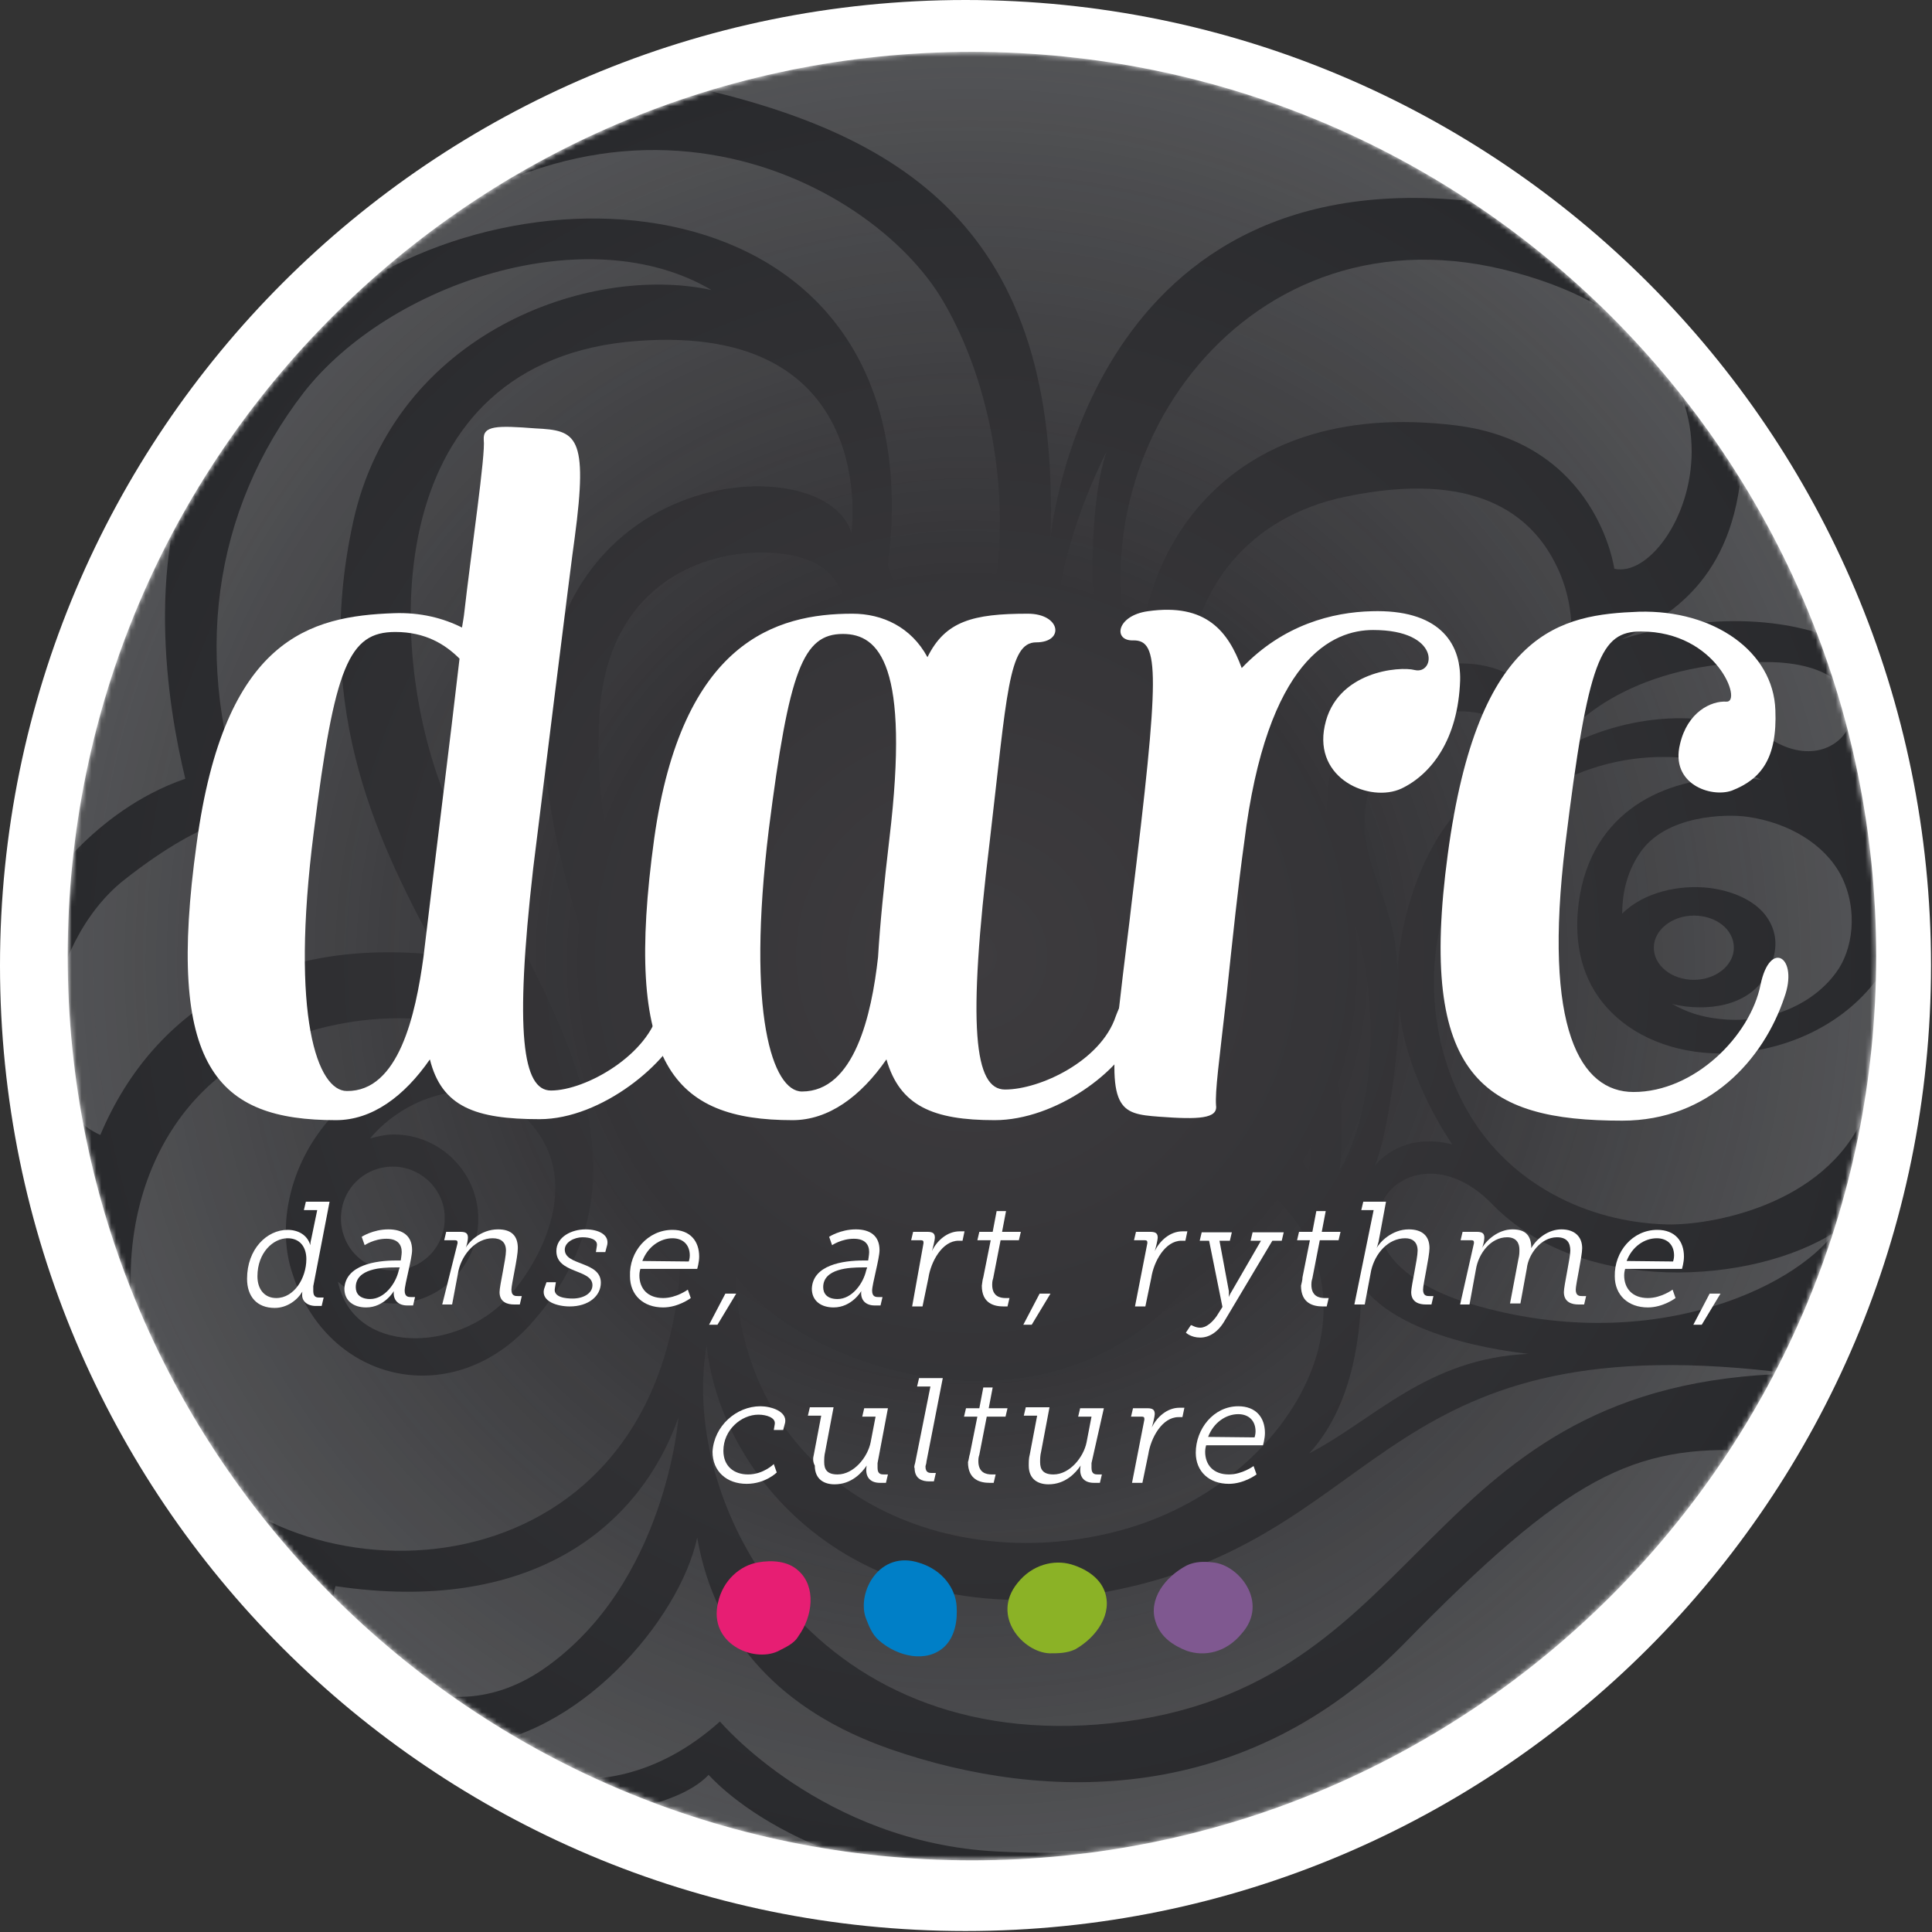 <svg width="391" height="391" viewBox="0 0 391 391" fill="none" xmlns="http://www.w3.org/2000/svg">
<rect x="0" y="0" width="391" height="391" fill="#333333" stroke="none"/>
<path d="M195.4 390.8C303.316 390.8 390.8 303.316 390.8 195.4C390.8 87.484 303.316 0 195.4 0C87.484 0 0 87.484 0 195.4C0 303.316 87.484 390.8 195.4 390.8Z" fill="white"/>
<mask id="mask0_307_3429" style="mask-type:luminance" maskUnits="userSpaceOnUse" x="13" y="10" width="367" height="367">
<path d="M196.7 376.5C297.768 376.5 379.7 294.568 379.7 193.5C379.7 92.432 297.768 10.5 196.7 10.5C95.632 10.5 13.7 92.432 13.7 193.5C13.7 294.568 95.632 376.5 196.7 376.5Z" fill="white"/>
</mask>
<g mask="url(#mask0_307_3429)">
<path d="M379.7 193.5C379.7 294.6 297.8 376.5 196.7 376.5C95.6 376.5 13.7 294.6 13.7 193.5C13.7 92.4 95.6 10.5 196.7 10.5C297.8 10.5 379.7 92.4 379.7 193.5Z" fill="url(#paint0_radial_307_3429)"/>
</g>
<mask id="mask1_307_3429" style="mask-type:luminance" maskUnits="userSpaceOnUse" x="13" y="10" width="367" height="367">
<path d="M196.7 376.5C297.768 376.5 379.7 294.568 379.7 193.5C379.7 92.432 297.768 10.5 196.7 10.5C95.632 10.5 13.7 92.432 13.7 193.5C13.7 294.568 95.632 376.5 196.7 376.5Z" fill="white"/>
</mask>
<g mask="url(#mask1_307_3429)">
<g opacity="0.2">
<path d="M215.5 382C208.8 382.8 201.9 383.2 195 383.2C168 383.2 142.5 377.4 119.2 367.3C119.2 367.3 136.7 366.3 143.4 359.2C143.4 359 163.1 383.2 215.5 382Z" fill="url(#paint1_radial_307_3429)"/>
<path d="M303.001 41.4C272.501 19.9 235.301 7.3 195.001 7.3C174.501 7.3 154.701 10.6 136.101 16.7C183.101 26.5 214.701 46.4 212.601 108.9C212.601 109.1 219.701 28.8 303.001 41.4Z" fill="url(#paint2_radial_307_3429)"/>
<path d="M102.701 213.6C95.201 203.2 65.301 203.1 46.501 216.3C26.601 230.5 20.801 259.8 32.301 286.1C48.401 322.7 120.101 327.9 135.101 272.3C146.201 231.1 118.001 210.5 110.901 159.9C101.501 93.9 167.101 89.3 172.301 107.9C172.301 107.9 178.401 65.3 129.001 69C77.201 72.8 77.601 130.4 90.101 161.2C102.601 191.9 138.801 232.2 107.901 267.4C92.001 285.8 66.301 280.1 59.201 257.8C53.101 239.9 67.601 210.8 102.701 213.6Z" fill="url(#paint3_radial_307_3429)"/>
<path d="M154.5 179.7C144.3 191.6 140.1 208.3 142.8 225.3C146.4 247.9 170.6 266 196.5 266.1C216.4 266.3 230.8 256.5 240.4 238.9C252.7 216.5 241.6 195 232.7 177.7C227.3 167.3 222 156 223.5 148.9C216.6 157.3 220 170.8 222.9 182.7C226.7 198.2 230.6 214.3 212.9 225.9C207.7 229.4 201.8 231.1 196.2 231.1C182.6 231.1 171.8 221.3 169.7 206.9C168.4 198.7 171.2 189.6 177.6 182.5C185.5 173.5 197 168.9 208.9 170.2C205.8 164.8 194.7 162.3 185.9 163.1C173.3 164 162.8 169.9 154.5 179.7Z" fill="url(#paint4_radial_307_3429)"/>
<path d="M312.901 143.6C318.301 138.2 320.401 124.6 314.601 113.7C309.601 104.1 298.501 95.1 272.401 100.5C252.101 104.7 242.301 119.5 240.601 134.3C238.701 151.2 241.801 163.1 249.801 175.3C256.301 185.5 274.701 206.4 271.101 236.9C278.401 224.4 280.101 200.8 272.101 180.7C265.401 164.4 269.001 148.3 276.901 141.6C289.501 130.8 306.601 132.3 312.901 143.6Z" fill="url(#paint5_radial_307_3429)"/>
<path d="M293.701 181C288.701 191.7 288.301 210.5 297.501 225.7C305.601 239.3 320.901 247.4 337.401 247.8C345.801 248 369.201 244.2 377.301 225.7C381.701 215.5 382.101 204.6 380.901 196.7C373.401 208 360.001 213.2 348.301 213.2C338.701 213.2 330.301 209.7 325.101 203.8C320.301 198.4 318.401 191.1 319.501 182.7C322.001 163.9 337.301 157.4 350.801 157.4C352.701 157.4 354.401 157.6 356.401 157.8C350.501 154.9 343.901 153.2 337.001 153.2C318.701 153 301.601 164 293.701 181Z" fill="url(#paint6_radial_307_3429)"/>
<path d="M371.601 196.8C374.901 192.4 376.201 184.3 372.601 177.2C369.301 170.9 362.101 166.5 353.601 165.3C349.401 164.7 337.101 164.9 331.901 172.6C329.001 176.8 328.301 181.4 328.301 184.9C332.701 180.5 340.001 179 345.901 179.7C350.701 180.3 354.901 182.2 357.201 185.1C359.301 187.8 359.901 191 358.701 194.5C356.201 202.6 348.201 204.5 341.201 203.7C340.201 203.5 339.301 203.5 338.301 203.1C341.201 204.8 344.201 205.8 347.901 206.2C357.201 207.3 366.601 203.7 371.601 196.8Z" fill="url(#paint7_radial_307_3429)"/>
<path d="M252.901 238C229.701 300.7 163.001 279.4 148.801 257.9C150.501 300.1 188.901 318.5 224.001 310.4C261.901 301.9 284.501 260.6 252.901 238Z" fill="url(#paint8_radial_307_3429)"/>
<path d="M143.001 272.3C146.101 300.9 176.001 333.3 228.501 321.2C281.001 309.1 280.101 267.3 362.601 278C287.401 279.7 290.101 339.9 227.801 348.4C165.801 356.7 137.301 305.7 143.001 272.3Z" fill="url(#paint9_radial_307_3429)"/>
<path d="M230.6 138.3C229.3 113.8 246.7 80.2 294.7 86.1C323.3 89.7 326.7 115.1 326.7 115.1C340.1 118.2 362.6 68.7 304.1 54.5C250.2 41.6 214.7 95.5 230.6 138.3Z" fill="url(#paint10_radial_307_3429)"/>
<path d="M137.3 286.9C129.2 309.7 106.8 326.8 67.9 321C63.9 333.1 87.5 353.4 110.1 337.7C134.8 320.5 137.3 286.9 137.3 286.9Z" fill="url(#paint11_radial_307_3429)"/>
<path d="M163.501 113.3C152.401 109.1 123.201 112.1 121.301 144.8C119.601 176.8 132.601 200 132.601 200C126.801 163.8 133.201 137.3 159.801 137.9C174.801 138.3 175.401 117.7 163.501 113.3Z" fill="url(#paint12_radial_307_3429)"/>
<path d="M144 58.7C119.1 53.3 79.9 67.5 71.5 105.5C62.9 144.6 77.4 172 88.8 193.3C56.2 189.7 31.5 203.1 20.3 229.7C4 222.4 8.8 191 25.1 178.1C42.6 164.3 50.4 165.3 50.4 165.3C38.5 133.9 43.1 103.2 61.5 79.4C78.8 57.3 119 43.9 144 58.7Z" fill="url(#paint13_radial_307_3429)"/>
<path d="M37.501 157.6C33.901 142.8 28.901 112.1 41.301 87.8C41.301 87.8 10.201 133.8 8.101 181C8.201 181 18.401 164.2 37.501 157.6Z" fill="url(#paint14_radial_307_3429)"/>
<path d="M138.6 195.2C136.1 180.2 137.1 155.5 151.4 149C164.1 143.2 174.2 146.9 175.2 156.1C163 158.4 141.7 169.5 138.6 195.2Z" fill="url(#paint15_radial_307_3429)"/>
<path d="M66.9 61.7C109.1 29.7 189.3 38.5 179.7 114.4C179.7 114.4 185.6 128 176.1 138.8C176.1 138.8 183.8 147 183.8 153.6C208.7 131 205.9 86.5 190.9 61C176.4 36 121 6.5 66.9 61.7Z" fill="url(#paint16_radial_307_3429)"/>
<path d="M354.901 293.6C330.401 292.3 317.301 298.8 284.101 332.7C252.301 365.1 212.201 365.1 180.201 354C158.101 346.3 144.701 331.8 141.101 311.2C137.501 327.9 116.901 351.9 94.301 353.4C94.301 353.4 120.001 371.4 145.701 348.4C145.701 348.4 166.401 372.9 201.701 374.7C269.201 378.2 321.901 347.5 355.101 293.8C355.101 293.6 354.901 293.6 354.901 293.6Z" fill="url(#paint17_radial_307_3429)"/>
<path d="M371.401 249.3C354.901 260 320.001 262.3 302.001 243.7C284.001 225.1 262.501 253.5 298.001 264C333.401 274.4 362.801 261 371.401 249.3Z" fill="url(#paint18_radial_307_3429)"/>
<path d="M313.7 153C324.8 145.9 343.4 141.5 359.2 150.1C374.9 158.9 384.9 134.8 358.6 134C333.8 133.5 318.9 144 313.7 153Z" fill="url(#paint19_radial_307_3429)"/>
<path d="M275.501 260C275.501 268.8 274.201 284 265.001 294.1C278.001 287.4 288.801 274.9 309.301 274C309.301 273.9 284.001 271.9 275.501 260Z" fill="url(#paint20_radial_307_3429)"/>
<path d="M223.901 91.5C221.001 100.1 220.401 116.4 222.001 128.1C223.201 136.3 221.801 142.7 217.001 141.7C210.901 140.2 211.701 115.8 223.901 91.5Z" fill="url(#paint21_radial_307_3429)"/>
<path d="M328.101 129.4C337.501 125 350.901 117.5 352.501 94.1C360.601 107.5 367.301 118.1 370.001 128.8C369.901 128.9 353.601 121.4 328.101 129.4Z" fill="url(#paint22_radial_307_3429)"/>
<path d="M207.6 116.8C204.9 133.9 200.1 147.7 192.4 155.7C198.9 156.5 204.9 157.8 212 162.2C212.2 162.2 203.8 145.9 207.6 116.8Z" fill="url(#paint23_radial_307_3429)"/>
<path d="M310.2 154.4C308.1 141.9 286 138.7 278.6 155.6C271.3 172.3 282.6 179.4 282.8 196.3C282.8 196.2 284.3 162 310.2 154.4Z" fill="url(#paint24_radial_307_3429)"/>
<path d="M283.2 204.2C283.2 211.1 281.1 229.1 278.2 236C278.2 236 283.2 228.9 293.9 231.6C293.9 231.5 284.7 218.8 283.2 204.2Z" fill="url(#paint25_radial_307_3429)"/>
<path d="M230.101 145.2C230.501 152.1 229.701 158.8 237.601 172C245.501 185.6 254.501 206.1 253.501 226.3C253.501 226.3 259.401 228.4 264.801 237C264.801 237 269.401 217.4 258.901 200.6C248.501 184.1 229.701 159 230.101 145.2Z" fill="url(#paint26_radial_307_3429)"/>
<path d="M207.1 178.7C193.9 175.4 180.6 186.8 179.3 196C178 205.2 180.5 220.7 198.5 221.5C212.7 222.1 220.4 207.7 217.5 199.4C214.4 190.2 204.1 189.8 201.6 195.9C207.5 197.6 206.6 205.9 201.6 206.6C189.8 208.3 183.1 184.7 207.1 178.7Z" fill="url(#paint27_radial_307_3429)"/>
<path d="M105 225C95.2 216.6 81.2 222.7 74.9 230.4C76.4 230 78 229.6 79.7 229.6C89.1 229.6 96.8 237.3 96.8 246.7C96.8 256.1 89.1 263.8 79.7 263.8C75.3 263.8 71.5 262.1 68.4 259.4C71.5 274.2 92.4 274 102.9 262.5C110.4 254.1 118.8 236.8 105 225Z" fill="url(#paint28_radial_307_3429)"/>
<path d="M79.501 236.1C73.701 236.1 69.001 240.7 69.001 246.6C69.001 252.4 73.601 257.1 79.501 257.1C85.301 257.1 90.001 252.5 90.001 246.6C90.101 240.9 85.301 236.1 79.501 236.1Z" fill="url(#paint29_radial_307_3429)"/>
<path d="M342.8 185.3C338.4 185.3 334.7 188.2 334.7 191.8C334.7 195.4 338.3 198.3 342.8 198.3C347.2 198.3 350.9 195.4 350.9 191.8C350.9 188.1 347.3 185.3 342.8 185.3Z" fill="url(#paint30_radial_307_3429)"/>
</g>
</g>
<mask id="mask2_307_3429" style="mask-type:luminance" maskUnits="userSpaceOnUse" x="13" y="10" width="367" height="367">
<path d="M196.7 376.5C297.768 376.5 379.7 294.568 379.7 193.5C379.7 92.432 297.768 10.5 196.7 10.5C95.632 10.5 13.7 92.432 13.7 193.5C13.7 294.568 95.632 376.5 196.7 376.5Z" fill="white"/>
</mask>
<g mask="url(#mask2_307_3429)">
<path d="M58.2 248.9C60.3 248.9 62.2 249.9 62.8 252C62.8 252 62.8 251.4 63 250.7L64.2 244.9H61.5L61.9 243.2H66.7L63.4 260.3C63.4 260.7 63.4 260.9 63.4 261.3C63.4 262.6 64.2 262.6 64.7 262.6C65.2 262.6 65.5 262.6 65.5 262.6L65.1 264.3C65.1 264.3 64.5 264.3 63.9 264.3C62.2 264.3 60.8 263.3 61.2 261.4C60.2 263.1 58.1 264.7 55.6 264.7C52 264.7 50 262.4 50 258.8C50 252.8 54 248.9 58.2 248.9ZM55.9 262.7C59.5 262.7 62 258.7 62 254.8C62 252.5 60.8 250.6 58.2 250.6C55.3 250.6 52.1 253.5 52.1 258.3C52.1 261 53.6 262.7 55.9 262.7Z" fill="white"/>
<path d="M80.1 255.1H81.1C81.1 255.1 81.3 253.9 81.3 253.4C81.3 251.9 80.5 250.7 78.2 250.7C75.7 250.7 73.8 252 73.8 252L73.2 250.3C73.2 250.3 75.5 248.8 78.6 248.8C81.5 248.8 83.4 250.1 83.4 253C83.4 254.7 81.9 259.9 81.9 261.2C81.9 262.5 82.7 262.5 83.2 262.5C83.7 262.5 84 262.5 84 262.5L83.6 264.2C83.6 264.2 83 264.2 82.4 264.2C80.7 264.2 79.5 263.2 79.7 261.3C79.7 261.3 77.8 264.6 74.1 264.6C71.6 264.6 69.7 263.3 69.7 260.8C69.9 256 76.1 255.1 80.1 255.1ZM74.9 262.9C77.8 262.9 80.1 259.8 80.7 257.1L80.9 256.5H79.9C77.4 256.5 72 256.7 72 260.5C72 261.8 72.8 262.9 74.9 262.9Z" fill="white"/>
<path d="M92.6 251.6C92.6 251.2 92.6 251 92 251H89.9L90.3 249.3H93.2C94.4 249.3 94.7 249.7 94.7 250.5C94.7 250.9 94.5 252.2 94.1 252.8C94.7 251.5 97.2 248.8 100.8 248.8C103.5 248.8 104.8 250.1 104.8 252.6C104.8 254.5 103.5 259.9 103.5 261C103.5 262.3 104.3 262.3 104.8 262.3C105.2 262.3 105.6 262.3 105.6 262.3L105.2 264C105.2 264 104.6 264 104 264C102.8 264 101.1 263.6 101.1 261.5C101.1 260.2 102.4 254.8 102.4 253.1C102.4 251.4 101.4 250.6 99.7 250.6C96.4 250.6 93.6 253.7 92.8 257.1L91.5 264H89.5L92.6 251.6Z" fill="white"/>
<path d="M110.6 259.5H112.5L112.3 260.7C111.9 262.6 114.6 262.8 115.9 262.8C118 262.8 119.9 261.8 119.9 260.1C119.9 256.8 112.6 257.8 112.6 253.2C112.6 250.3 115.7 248.8 118.5 248.8C121 248.8 123.3 249.8 122.9 251.9L122.5 253.4H120.6L120.8 252.1C121 250.8 119.3 250.4 117.9 250.4C116.2 250.4 114.3 251.4 114.3 252.9C114.3 256.2 121.6 255.2 121.6 259.6C121.6 262.3 119.1 264.4 115.3 264.4C112.8 264.4 109.5 263.4 110.1 260.9L110.6 259.5Z" fill="white"/>
<path d="M136.1 248.9C139.7 248.9 141.5 251.2 141.5 254.3C141.5 255.5 141.1 256.8 141.1 256.8H129.6C129.6 256.8 129.4 257.4 129.4 258.1C129.4 260.8 131.1 262.7 134.2 262.7C136.9 262.7 139.2 261 139.2 261L139.8 262.7C139.8 262.7 137.3 264.6 134.2 264.6C130.2 264.6 127.5 262.1 127.5 258.3C127.3 253.3 131.1 248.9 136.1 248.9ZM139.4 255.3C139.4 255.3 139.6 254.7 139.6 254.1C139.6 251.8 138.1 250.6 136.1 250.6C133.6 250.6 131.1 252.3 130 255.2L139.4 255.3Z" fill="white"/>
<path d="M149 261.8L145.2 268.1H143.5L146.8 261.8H149Z" fill="white"/>
<path d="M174.7 255.1H175.7C175.7 255.1 175.9 253.9 175.9 253.4C175.9 251.9 175.1 250.7 172.8 250.7C170.3 250.7 168.4 252 168.4 252L167.8 250.3C167.8 250.3 170.1 248.8 173.2 248.8C176.1 248.8 178 250.1 178 253C178 254.7 176.5 259.9 176.5 261.2C176.5 262.5 177.3 262.5 177.8 262.5C178.4 262.5 178.6 262.5 178.6 262.5L178.2 264.2C178.2 264.2 177.6 264.2 177 264.2C175.3 264.2 174.1 263.2 174.3 261.3C174.3 261.3 172.4 264.6 168.7 264.6C166.2 264.6 164.3 263.3 164.3 260.8C164.5 256 170.6 255.1 174.7 255.1ZM169.5 262.9C172.4 262.9 174.7 259.8 175.3 257.1L175.5 256.5H174.5C172 256.5 166.6 256.7 166.6 260.5C166.6 261.8 167.4 262.9 169.5 262.9Z" fill="white"/>
<path d="M186.9 251.6C186.9 251.2 186.9 251 186.3 251H184.4L184.8 249.3H187.7C188.9 249.3 189.2 249.7 189.2 250.5C189.2 250.9 188.8 252.6 188.6 253.2C189.6 251.1 191.7 249.2 194.2 249.2C194.6 249.2 194.8 249.2 195.2 249.2L194.8 251.1C194.6 251.1 194.4 251.1 194 251.1C190.7 251.1 188.4 255.3 187.9 258.6L186.7 264.4H184.6L186.9 251.6Z" fill="white"/>
<path d="M199 258.5L200.5 251H197.8L198.2 249.3H200.9L201.7 245.1H203.6L202.8 249.3H206.6L206.2 251H202.5L201 258.7C200.8 259.3 200.8 259.7 200.8 260C200.8 262.3 202.3 262.7 203.5 262.7C204.1 262.7 204.3 262.7 204.3 262.7L203.9 264.4C203.9 264.4 203.5 264.4 203.1 264.4C201.2 264.4 198.7 263.8 198.7 260.2C198.8 259.7 198.8 259.1 199 258.5Z" fill="white"/>
<path d="M212.6 261.8L208.8 268.1H207.1L210.4 261.8H212.6Z" fill="white"/>
<path d="M232.2 251.6C232.2 251.2 232.2 251 231.6 251H229.5L229.9 249.3H232.8C234 249.3 234.3 249.7 234.3 250.5C234.3 250.9 233.9 252.6 233.7 253.2C234.7 251.1 236.8 249.2 239.3 249.2C239.7 249.2 239.9 249.2 240.3 249.2L239.9 251.1C239.7 251.1 239.5 251.1 239.1 251.1C235.8 251.1 233.5 255.3 233 258.6L231.8 264.4H229.7L232.2 251.6Z" fill="white"/>
<path d="M242.9 268.7C244.2 268.7 245.4 267.5 246.2 266.4L247.4 264.5L244.7 251.1H242.8L243.2 249.4H249.3L248.9 251.1H246.8L248.7 261.3C248.7 261.9 248.7 262.5 248.7 262.5C248.7 262.5 248.9 261.9 249.3 261.3L255.2 251.1H253.1L253.5 249.4H259.8L259.4 251.1H257.5L247.9 267.2C246.6 269.5 244.8 270.7 242.9 270.7C241 270.7 240 269.7 240 269.7L241 268.2C241.2 268.1 241.8 268.7 242.9 268.7Z" fill="white"/>
<path d="M263.6 258.5L265.1 251H262.5L262.9 249.3H265.6L266.4 245.1H268.3L267.5 249.3H271.3L270.9 251H267.1L265.6 258.7C265.4 259.3 265.4 259.7 265.4 260C265.4 262.3 266.9 262.7 268.1 262.7C268.7 262.7 268.9 262.7 268.9 262.7L268.5 264.4C268.5 264.4 268.1 264.4 267.7 264.4C265.8 264.4 263.3 263.8 263.3 260.2C263.4 259.7 263.6 259.1 263.6 258.5Z" fill="white"/>
<path d="M278 244.9H275.5L275.9 243.2H280.5L279 251.3C278.8 252.1 278.6 252.6 278.6 252.6C279.2 251.4 281.7 248.8 285.1 248.8C287.8 248.8 289.3 250.1 289.3 252.6C289.3 254.3 288 259.9 288 261C288 262.3 288.8 262.3 289.3 262.3C289.7 262.3 290.1 262.3 290.1 262.3L289.7 264C289.7 264 289.1 264 288.5 264C287.3 264 285.6 263.6 285.6 261.5C285.6 260.2 286.9 254.8 286.9 253.1C286.9 251.4 285.9 250.6 284.4 250.6C280.9 250.6 278.3 253.7 277.5 257.1L276.2 264H274.1L278 244.9Z" fill="white"/>
<path d="M298.3 251.6C298.3 251.2 298.3 251 297.7 251H295.6L296 249.3H298.9C300.1 249.3 300.4 249.7 300.4 250.5C300.4 250.9 300.2 252.2 299.8 252.8C300.8 250.9 303.3 248.8 306.1 248.8C308.8 248.8 309.9 250.1 309.9 252.6C311.1 250.5 313.5 248.8 316 248.8C318.7 248.8 320.2 250.3 320.2 252.6C320.2 254.3 318.9 259.9 318.9 261C318.9 262.3 319.7 262.3 320.2 262.3C320.6 262.3 321 262.3 321 262.3L320.6 264C320.6 264 320 264 319.4 264C318.2 264 316.5 263.6 316.5 261.5C316.5 260.2 317.8 254.6 317.8 253.1C317.8 251.6 317.2 250.4 315.1 250.4C311.8 250.4 309.3 253.9 309 256.7L307.7 263.8H305.6L307.3 254.8C307.5 254 307.5 253.5 307.5 252.9C307.5 251.6 306.9 250.4 305 250.4C301.7 250.4 299.2 253.7 298.7 256.9L297.4 264H295.5L298.3 251.6Z" fill="white"/>
<path d="M335.4 248.9C339 248.9 340.8 251.2 340.8 254.3C340.8 255.5 340.4 256.8 340.4 256.8H328.9C328.9 256.8 328.7 257.4 328.7 258.1C328.7 260.8 330.4 262.7 333.5 262.7C336.2 262.7 338.5 261 338.5 261L339.1 262.7C339.1 262.7 336.6 264.6 333.5 264.6C329.5 264.6 326.8 262.1 326.8 258.3C326.7 253.3 330.4 248.9 335.4 248.9ZM338.6 255.3C338.6 255.3 338.8 254.7 338.8 254.1C338.8 251.8 337.3 250.6 335.3 250.6C332.8 250.6 330.3 252.3 329.2 255.2L338.6 255.3Z" fill="white"/>
<path d="M348.2 261.8L344.4 268.1H342.7L346 261.8H348.2Z" fill="white"/>
<path d="M153.9 284.6C156 284.6 159.3 285.6 158.9 287.9L158.5 289.4H156.6L156.8 288.2C157 286.9 155.1 286.3 153.5 286.3C150 286.3 146.4 289.4 146.4 293.6C146.4 296.7 148.5 298.4 151.4 298.4C154.5 298.4 156.6 296.3 156.6 296.3L157.2 298C157.2 298 154.9 300.3 151.1 300.3C147.1 300.3 144.2 297.8 144.2 293.8C144.5 288.6 149 284.6 153.9 284.6Z" fill="white"/>
<path d="M164.7 294.4L166.2 286.5H163.5L163.9 284.8H168.7L167 293.8C166.8 294.6 166.8 295.3 166.8 295.9C166.8 297.4 167.4 298.4 169.5 298.4C172.8 298.4 175.6 294.9 176.2 291.9L177.2 286.7H174.5L174.9 285H179.7L177.6 296.1C177.6 296.5 177.6 296.7 177.6 297.1C177.6 298.4 178.4 298.4 178.9 298.4C179.3 298.4 179.7 298.4 179.7 298.4L179.3 300.1C179.3 300.1 178.7 300.1 178.1 300.1C176 300.1 175 298.8 175.4 296.6C174.4 298.1 172.3 300.4 168.9 300.4C166.8 300.4 164.9 299.4 164.9 296.6C164.5 295.9 164.5 295.1 164.7 294.4Z" fill="white"/>
<path d="M185.2 296.1L188.3 280.6H185.6L186 278.9H190.8L187.5 295.8C187.5 296.2 187.3 296.6 187.3 296.8C187.3 298.1 188.1 298.1 188.6 298.1C189.1 298.1 189.4 298.1 189.4 298.1L189 299.8C189 299.8 188.4 299.8 188 299.8C186.8 299.8 185.1 299.4 185.1 297.1C185 297.1 185 296.7 185.2 296.1Z" fill="white"/>
<path d="M196.3 294.2L197.8 286.7H195.1L195.5 285H198.2L199 280.8H200.9L200.1 285H203.9L203.5 286.7H199.7L198.2 294.4C198 295 198 295.4 198 295.7C198 298 199.5 298.4 200.7 298.4C201.3 298.4 201.5 298.4 201.5 298.4L201.1 300.1C201.1 300.1 200.7 300.1 200.3 300.1C198.4 300.1 195.9 299.5 195.9 295.9C196.1 295.3 196.1 294.8 196.3 294.2Z" fill="white"/>
<path d="M208.4 294.4L209.9 286.5H207.2L207.6 284.8H212.4L210.7 293.8C210.5 294.6 210.5 295.3 210.5 295.9C210.5 297.4 211.1 298.4 213.2 298.4C216.5 298.4 219.3 294.9 219.9 291.9L220.9 286.7H218.2L218.6 285H223.4L220.9 296.1C220.9 296.5 220.9 296.7 220.9 297.1C220.9 298.4 221.7 298.4 222.2 298.4C222.6 298.4 223 298.4 223 298.4L222.6 300.1C222.6 300.1 222 300.1 221.4 300.1C219.3 300.1 218.3 298.8 218.7 296.6C217.7 298.1 215.6 300.4 212.2 300.4C210.1 300.4 208.2 299.4 208.2 296.6C208.2 295.9 208.2 295.1 208.4 294.4Z" fill="white"/>
<path d="M231.6 287.3C231.6 286.9 231.6 286.7 231 286.7H228.9L229.3 285H232.2C233.4 285 233.7 285.4 233.7 286.2C233.7 286.6 233.3 288.3 233.1 288.9C234.1 286.8 236.2 284.9 238.7 284.9C239.1 284.9 239.3 284.9 239.7 284.9L239.3 286.8C239.1 286.8 238.9 286.8 238.5 286.8C235.2 286.8 232.9 291 232.4 294.3L231.2 300.1H229.1L231.6 287.3Z" fill="white"/>
<path d="M250.6 284.6C254.2 284.6 256 286.9 256 290C256 291.2 255.6 292.5 255.6 292.5H244.1C244.1 292.5 243.9 293.1 243.9 293.8C243.9 296.5 245.6 298.4 248.7 298.4C251.4 298.4 253.7 296.7 253.7 296.7L254.3 298.4C254.3 298.4 251.8 300.3 248.7 300.3C244.7 300.3 242 297.8 242 294C242 289.2 245.6 284.6 250.6 284.6ZM253.9 290.9C253.9 290.9 254.1 290.3 254.1 289.7C254.1 287.4 252.6 286.2 250.6 286.2C248.1 286.2 245.6 287.9 244.5 290.8L253.9 290.9Z" fill="white"/>
</g>
<mask id="mask3_307_3429" style="mask-type:luminance" maskUnits="userSpaceOnUse" x="13" y="10" width="367" height="367">
<path d="M196.7 376.5C297.768 376.5 379.7 294.568 379.7 193.5C379.7 92.432 297.768 10.5 196.7 10.5C95.632 10.5 13.7 92.432 13.7 193.5C13.7 294.568 95.632 376.5 196.7 376.5Z" fill="white"/>
</mask>
<g mask="url(#mask3_307_3429)">
<path d="M138.4 206.9C135.5 215.1 121.7 226.5 109.2 226.5C96.2 226.5 89.4 224 87 214.4C81.8 221.9 75.3 226.7 68 226.7C43.8 226.7 33.5 216 39.8 170.7C45.4 129.1 62.8 124.7 79.7 124.1C85.1 123.9 89.7 125.1 93.5 127C93.7 125.7 93.9 124.7 93.9 124.5C95.4 111.3 98.3 91.9 97.9 89C97.7 86.1 100.6 86.1 108.4 86.7C116.6 87.1 119.1 88 116.3 108.9C115.9 111.2 108.1 174.1 107.9 175.8C104.1 209.2 105.8 220.7 111.5 220.7C118.6 220.7 131.4 213.4 133.4 204.2C135.5 195.2 141.1 198.9 138.4 206.9ZM85.7 193.7C87.6 177.6 91.3 148.2 93 133.3C90.1 130.4 86.1 127.9 80 127.9C70.6 127.9 67.7 134.8 63.5 168.4C58.7 206 64.3 220.8 70.2 220.8C80.7 220.9 84.1 205.4 85.7 193.7Z" fill="white"/>
<path d="M230.1 208.5C227.2 216.7 213.6 226.7 201.3 226.7C188.8 226.7 182.1 223.8 179.4 214.4C174.2 221.9 167.7 226.7 160.4 226.7C136.2 226.7 126.1 215.4 132.4 169.7C138 129.8 157.1 124.2 172.5 124.2C178.6 124.2 184.4 126.9 187.7 133C191.3 125.7 196.9 124.2 208 124.2C214.7 124.2 215.5 130 209.7 130C204.1 130 203.8 140.4 200.3 170.3C195.7 208.1 197.2 220.5 203.4 220.5C210.5 220.5 222.8 214.7 225.8 205.7C229.1 196.8 232.8 200.2 230.1 208.5ZM177.7 193.7C178.1 187 178.9 179.1 180 169.7C184.2 134.6 177.9 128.3 170.6 128.3C162.5 128.3 159.7 135.6 155.6 167.8C151 205.4 156.4 220.9 162.3 220.9C172.9 220.9 176.4 205.4 177.7 193.7Z" fill="white"/>
<path d="M295.501 137.7C295.101 149.6 289.701 156.7 283.601 159.6C277.301 162.5 265.801 157.7 268.101 146.9C270.401 135.8 283.301 134.8 286.301 135.6C290.501 136.6 291.701 127.5 277.901 127.5C269.801 127.5 256.401 133.1 251.801 170.5C250.601 179.1 249.501 189.5 248.201 201.8C246.701 215 245.901 220.8 246.101 223.7C246.501 226.4 242.601 226.6 234.601 226C226.501 225.4 223.901 224.7 226.501 203.8C227.501 194.8 228.601 186.7 229.001 182.9C234.801 135.7 234.601 129.6 229.401 129.6C225.201 129.8 225.901 124.6 232.301 123.7C244.201 122 248.601 127.9 251.301 135.2C259.701 126.4 269.701 123.9 277.601 123.7C290.901 123.3 295.701 129.8 295.501 137.7Z" fill="white"/>
<path d="M361.1 201.9C356.9 214.4 345.9 226.8 328.3 226.8C300.3 226.8 286.9 218.2 293 172.9C299.1 127.3 316 124.4 331.7 123.8C346.9 123.4 358.9 131.9 359.3 143.7C359.7 153.5 356.4 157.7 350.5 160C346.3 161.5 338 158.7 340 150.6C341.5 144.1 346.3 141.8 349.4 142C352.7 142.2 347.5 127.8 332.1 127.8C324 127.8 321.4 133.2 316.8 170.8C312.2 208.4 319.9 221 330.6 221C342.9 221 354.2 209.7 356.3 199.3C358.2 190 364.1 193.7 361.1 201.9Z" fill="white"/>
</g>
<mask id="mask4_307_3429" style="mask-type:luminance" maskUnits="userSpaceOnUse" x="13" y="10" width="367" height="367">
<path d="M196.7 376.5C297.768 376.5 379.7 294.568 379.7 193.5C379.7 92.432 297.768 10.5 196.7 10.5C95.632 10.5 13.7 92.432 13.7 193.5C13.7 294.568 95.632 376.5 196.7 376.5Z" fill="white"/>
</mask>
<g mask="url(#mask4_307_3429)">
<path d="M153.4 316.2C149.9 316.8 146.3 319.7 145.3 324.4C143.4 332.6 152.4 336.5 157.4 334.2C158.9 333.4 160.7 332.7 161.6 331.1C164.5 327.1 165.2 321.1 161.6 317.9C159.5 315.9 156.2 315.7 153.4 316.2Z" fill="#E71E73"/>
<path d="M193.601 325.1C193.401 321.6 190.901 317.8 186.101 316.3C178.001 313.6 173.401 322.2 175.201 327.4C175.801 328.9 176.401 330.7 177.901 332C181.701 335.3 187.501 336.6 191.101 333.3C193.301 331.2 193.801 327.9 193.601 325.1Z" fill="#007FC7"/>
<path d="M216.8 316.6C213.3 315.6 208.9 316.6 205.9 320.4C200.5 327.1 207.1 334.4 212.4 334.6C214.1 334.6 215.9 334.6 217.6 333.8C222 331.3 225.3 326.5 223.5 321.9C222.4 319.1 219.5 317.4 216.8 316.6Z" fill="#8BB226"/>
<path d="M240.2 334.1C243.7 335.3 248.1 334.5 251.3 330.6C256.9 324.3 250.7 316.6 245.4 316.2C243.7 316 241.9 316 240.2 316.8C235.8 319.1 232.3 323.7 233.9 328.3C234.9 331.4 237.6 333.1 240.2 334.1Z" fill="#7F5890"/>
</g>
<defs>
<radialGradient id="paint0_radial_307_3429" cx="0" cy="0" r="1" gradientUnits="userSpaceOnUse" gradientTransform="translate(196.705 193.498) scale(182.957)">
<stop stop-color="#3E3C3F"/>
<stop offset="1" stop-color="#292A2D"/>
</radialGradient>
<radialGradient id="paint1_radial_307_3429" cx="0" cy="0" r="1" gradientUnits="userSpaceOnUse" gradientTransform="translate(195.781 194.881) scale(186.654 186.654)">
<stop offset="0.417" stop-color="white" stop-opacity="0"/>
<stop offset="1" stop-color="white"/>
</radialGradient>
<radialGradient id="paint2_radial_307_3429" cx="0" cy="0" r="1" gradientUnits="userSpaceOnUse" gradientTransform="translate(195.779 194.896) scale(186.641 186.641)">
<stop offset="0.417" stop-color="white" stop-opacity="0"/>
<stop offset="1" stop-color="white"/>
</radialGradient>
<radialGradient id="paint3_radial_307_3429" cx="0" cy="0" r="1" gradientUnits="userSpaceOnUse" gradientTransform="translate(195.777 194.896) scale(186.643 186.643)">
<stop offset="0.417" stop-color="white" stop-opacity="0"/>
<stop offset="1" stop-color="white"/>
</radialGradient>
<radialGradient id="paint4_radial_307_3429" cx="0" cy="0" r="1" gradientUnits="userSpaceOnUse" gradientTransform="translate(195.775 194.896) scale(186.639 186.639)">
<stop offset="0.417" stop-color="white" stop-opacity="0"/>
<stop offset="1" stop-color="white"/>
</radialGradient>
<radialGradient id="paint5_radial_307_3429" cx="0" cy="0" r="1" gradientUnits="userSpaceOnUse" gradientTransform="translate(195.778 194.898) scale(186.642 186.642)">
<stop offset="0.417" stop-color="white" stop-opacity="0"/>
<stop offset="1" stop-color="white"/>
</radialGradient>
<radialGradient id="paint6_radial_307_3429" cx="0" cy="0" r="1" gradientUnits="userSpaceOnUse" gradientTransform="translate(195.781 194.894) scale(186.639 186.639)">
<stop offset="0.417" stop-color="white" stop-opacity="0"/>
<stop offset="1" stop-color="white"/>
</radialGradient>
<radialGradient id="paint7_radial_307_3429" cx="0" cy="0" r="1" gradientUnits="userSpaceOnUse" gradientTransform="translate(195.768 194.897) scale(186.658 186.658)">
<stop offset="0.417" stop-color="white" stop-opacity="0"/>
<stop offset="1" stop-color="white"/>
</radialGradient>
<radialGradient id="paint8_radial_307_3429" cx="0" cy="0" r="1" gradientUnits="userSpaceOnUse" gradientTransform="translate(195.779 194.897) scale(186.639 186.639)">
<stop offset="0.417" stop-color="white" stop-opacity="0"/>
<stop offset="1" stop-color="white"/>
</radialGradient>
<radialGradient id="paint9_radial_307_3429" cx="0" cy="0" r="1" gradientUnits="userSpaceOnUse" gradientTransform="translate(195.781 194.898) scale(186.641 186.641)">
<stop offset="0.417" stop-color="white" stop-opacity="0"/>
<stop offset="1" stop-color="white"/>
</radialGradient>
<radialGradient id="paint10_radial_307_3429" cx="0" cy="0" r="1" gradientUnits="userSpaceOnUse" gradientTransform="translate(195.779 194.899) scale(186.642 186.642)">
<stop offset="0.417" stop-color="white" stop-opacity="0"/>
<stop offset="1" stop-color="white"/>
</radialGradient>
<radialGradient id="paint11_radial_307_3429" cx="0" cy="0" r="1" gradientUnits="userSpaceOnUse" gradientTransform="translate(195.771 194.894) scale(186.639 186.639)">
<stop offset="0.417" stop-color="white" stop-opacity="0"/>
<stop offset="1" stop-color="white"/>
</radialGradient>
<radialGradient id="paint12_radial_307_3429" cx="0" cy="0" r="1" gradientUnits="userSpaceOnUse" gradientTransform="translate(195.777 194.896) scale(186.634 186.634)">
<stop offset="0.417" stop-color="white" stop-opacity="0"/>
<stop offset="1" stop-color="white"/>
</radialGradient>
<radialGradient id="paint13_radial_307_3429" cx="0" cy="0" r="1" gradientUnits="userSpaceOnUse" gradientTransform="translate(195.779 194.895) scale(186.642 186.642)">
<stop offset="0.417" stop-color="white" stop-opacity="0"/>
<stop offset="1" stop-color="white"/>
</radialGradient>
<radialGradient id="paint14_radial_307_3429" cx="0" cy="0" r="1" gradientUnits="userSpaceOnUse" gradientTransform="translate(195.793 194.899) scale(186.656 186.657)">
<stop offset="0.417" stop-color="white" stop-opacity="0"/>
<stop offset="1" stop-color="white"/>
</radialGradient>
<radialGradient id="paint15_radial_307_3429" cx="0" cy="0" r="1" gradientUnits="userSpaceOnUse" gradientTransform="translate(195.78 194.898) scale(186.652 186.652)">
<stop offset="0.417" stop-color="white" stop-opacity="0"/>
<stop offset="1" stop-color="white"/>
</radialGradient>
<radialGradient id="paint16_radial_307_3429" cx="0" cy="0" r="1" gradientUnits="userSpaceOnUse" gradientTransform="translate(195.781 194.895) scale(186.647)">
<stop offset="0.417" stop-color="white" stop-opacity="0"/>
<stop offset="1" stop-color="white"/>
</radialGradient>
<radialGradient id="paint17_radial_307_3429" cx="0" cy="0" r="1" gradientUnits="userSpaceOnUse" gradientTransform="translate(195.779 194.893) scale(186.644 186.644)">
<stop offset="0.417" stop-color="white" stop-opacity="0"/>
<stop offset="1" stop-color="white"/>
</radialGradient>
<radialGradient id="paint18_radial_307_3429" cx="0" cy="0" r="1" gradientUnits="userSpaceOnUse" gradientTransform="translate(195.779 194.891) scale(186.644 186.644)">
<stop offset="0.417" stop-color="white" stop-opacity="0"/>
<stop offset="1" stop-color="white"/>
</radialGradient>
<radialGradient id="paint19_radial_307_3429" cx="0" cy="0" r="1" gradientUnits="userSpaceOnUse" gradientTransform="translate(195.783 194.911) scale(186.64 186.64)">
<stop offset="0.417" stop-color="white" stop-opacity="0"/>
<stop offset="1" stop-color="white"/>
</radialGradient>
<radialGradient id="paint20_radial_307_3429" cx="0" cy="0" r="1" gradientUnits="userSpaceOnUse" gradientTransform="translate(195.776 194.891) scale(186.651 186.651)">
<stop offset="0.417" stop-color="white" stop-opacity="0"/>
<stop offset="1" stop-color="white"/>
</radialGradient>
<radialGradient id="paint21_radial_307_3429" cx="0" cy="0" r="1" gradientUnits="userSpaceOnUse" gradientTransform="translate(195.773 194.893) scale(186.643 186.644)">
<stop offset="0.417" stop-color="white" stop-opacity="0"/>
<stop offset="1" stop-color="white"/>
</radialGradient>
<radialGradient id="paint22_radial_307_3429" cx="0" cy="0" r="1" gradientUnits="userSpaceOnUse" gradientTransform="translate(195.783 194.895) scale(186.638 186.638)">
<stop offset="0.417" stop-color="white" stop-opacity="0"/>
<stop offset="1" stop-color="white"/>
</radialGradient>
<radialGradient id="paint23_radial_307_3429" cx="0" cy="0" r="1" gradientUnits="userSpaceOnUse" gradientTransform="translate(195.779 194.894) scale(186.627 186.627)">
<stop offset="0.417" stop-color="white" stop-opacity="0"/>
<stop offset="1" stop-color="white"/>
</radialGradient>
<radialGradient id="paint24_radial_307_3429" cx="0" cy="0" r="1" gradientUnits="userSpaceOnUse" gradientTransform="translate(195.795 194.894) scale(186.607 186.607)">
<stop offset="0.417" stop-color="white" stop-opacity="0"/>
<stop offset="1" stop-color="white"/>
</radialGradient>
<radialGradient id="paint25_radial_307_3429" cx="0" cy="0" r="1" gradientUnits="userSpaceOnUse" gradientTransform="translate(195.781 194.891) scale(186.64 186.641)">
<stop offset="0.417" stop-color="white" stop-opacity="0"/>
<stop offset="1" stop-color="white"/>
</radialGradient>
<radialGradient id="paint26_radial_307_3429" cx="0" cy="0" r="1" gradientUnits="userSpaceOnUse" gradientTransform="translate(195.779 194.898) scale(186.642 186.642)">
<stop offset="0.417" stop-color="white" stop-opacity="0"/>
<stop offset="1" stop-color="white"/>
</radialGradient>
<radialGradient id="paint27_radial_307_3429" cx="0" cy="0" r="1" gradientUnits="userSpaceOnUse" gradientTransform="translate(195.777 194.893) scale(186.65 186.65)">
<stop offset="0.417" stop-color="white" stop-opacity="0"/>
<stop offset="1" stop-color="white"/>
</radialGradient>
<radialGradient id="paint28_radial_307_3429" cx="0" cy="0" r="1" gradientUnits="userSpaceOnUse" gradientTransform="translate(195.78 194.893) scale(186.645 186.645)">
<stop offset="0.417" stop-color="white" stop-opacity="0"/>
<stop offset="1" stop-color="white"/>
</radialGradient>
<radialGradient id="paint29_radial_307_3429" cx="0" cy="0" r="1" gradientUnits="userSpaceOnUse" gradientTransform="translate(195.749 194.885) scale(186.614 186.614)">
<stop offset="0.417" stop-color="white" stop-opacity="0"/>
<stop offset="1" stop-color="white"/>
</radialGradient>
<radialGradient id="paint30_radial_307_3429" cx="0" cy="0" r="1" gradientUnits="userSpaceOnUse" gradientTransform="translate(195.79 194.895) scale(186.628 186.628)">
<stop offset="0.417" stop-color="white" stop-opacity="0"/>
<stop offset="1" stop-color="white"/>
</radialGradient>
</defs>
</svg>
